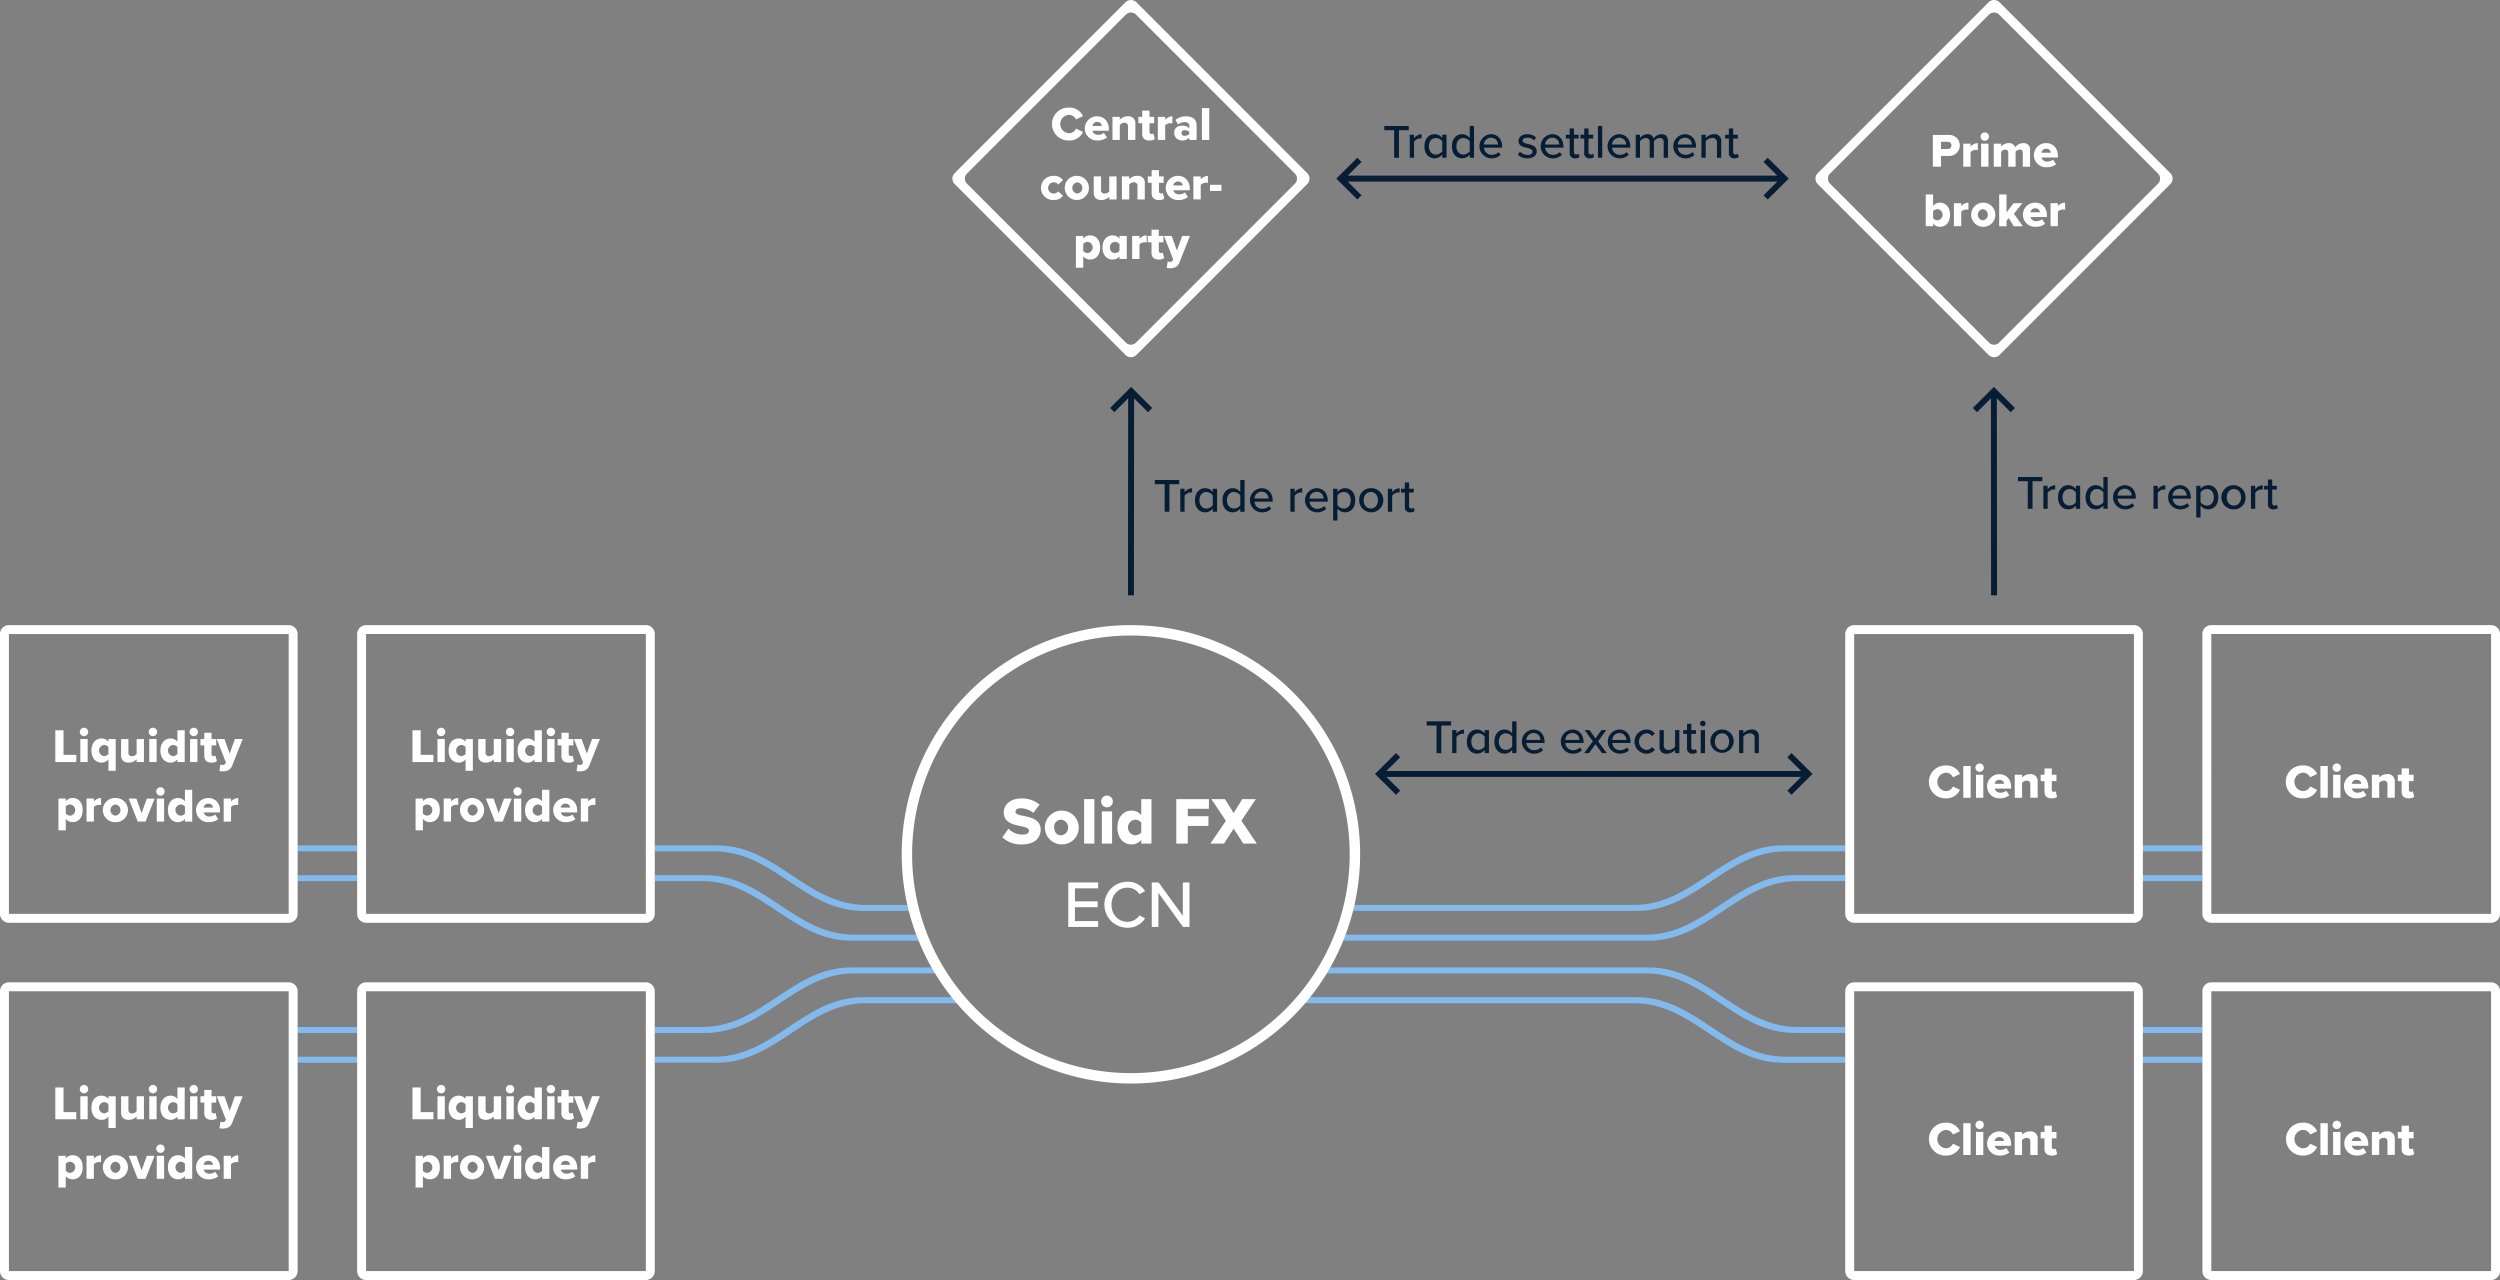 <svg id="on_blue" data-name="on blue" xmlns="http://www.w3.org/2000/svg" width="1000" height="512" viewBox="0 0 1000 512">
  <rect x="0" y="0" width="1000" height="512" fill="#808080" stroke="none"/>
<defs>
    <style>
      .cls-1 {
        fill: #83baee;
      }

      .cls-1, .cls-2, .cls-3 {
        fill-rule: evenodd;
      }

      .cls-2 {
        fill: #fff;
      }

      .cls-3 {
        fill: #071d33;
      }
    </style>
  </defs>
  <path id="line_copy_9" data-name="line copy 9" class="cls-1" d="M855.635,425.079V422.7h25.317v2.381H855.635Zm0-14.288h25.317v2.381H855.635v-2.381Zm0-60.726h25.317v2.381H855.635v-2.381Zm0-11.907h25.317v2.382H855.635v-2.382Zm-197.3,51.2H529.762v-2.381H659.524c23.809,0,35.714,23.814,59.524,23.814H738.1v2.381H717.857C694.048,413.172,682.143,389.358,658.333,389.358Zm1.191-13.1H535.714v-2.381H658.333c23.81,0,35.715-23.814,59.524-23.814H738.1v2.381H719.048C695.238,352.446,683.333,376.26,659.524,376.26Zm-4.762-11.907H539.286v-2.381H653.571c23.81,0,35.715-23.814,59.524-23.814h25v2.382H714.286C690.476,340.54,678.571,364.353,654.762,364.353ZM714.286,422.7H738.1v2.381h-25c-23.809,0-35.714-23.814-59.524-23.814H521.429v-2.381H654.762C678.571,398.884,690.476,422.7,714.286,422.7ZM286.9,425.079h-25V422.7h23.809c23.81,0,35.715-23.814,59.524-23.814h39.286v2.381h-38.1C322.619,401.265,310.714,425.079,286.9,425.079Zm-4.762-11.907H261.9v-2.381h19.047c23.81,0,35.715-23.814,59.524-23.814H376.19v2.381H341.667C317.857,389.358,305.952,413.172,282.143,413.172Zm-1.191-60.726H261.9v-2.381h20.238c23.809,0,35.714,23.814,59.524,23.814h27.381v2.381H340.476C316.667,376.26,304.762,352.446,280.952,352.446Zm4.762-11.906H261.9v-2.382h25c23.809,0,35.714,23.814,59.524,23.814h19.047v2.381H345.238C321.429,364.353,309.524,340.54,285.714,340.54ZM117.54,422.7h25.317v2.381H117.54V422.7Zm0-11.907h25.317v2.381H117.54v-2.381Zm0-60.726h25.317v2.381H117.54v-2.381Zm0-11.907h25.317v2.382H117.54v-2.382Z"/>
  <path id="Prime_broker" data-name="Prime broker" class="cls-2" d="M996.429,512h-111.9a3.572,3.572,0,0,1-3.572-3.572V396.5a3.572,3.572,0,0,1,3.572-3.572h111.9A3.572,3.572,0,0,1,1000,396.5V508.428A3.571,3.571,0,0,1,996.429,512Zm0-115.5h-111.9V508.428h111.9V396.5Zm-75.22,52.567a5.911,5.911,0,0,1,5.64,3.411l-2.82,1.334a3.085,3.085,0,0,0-2.82-1.848,3.686,3.686,0,0,0,0,7.356,3.085,3.085,0,0,0,2.82-1.848l2.82,1.334a5.947,5.947,0,0,1-5.64,3.411A6.578,6.578,0,1,1,921.209,449.069Zm9.9,12.922h-2.935V449.278h2.935v12.713Zm3.6-13.723a1.678,1.678,0,1,1-1.677,1.677A1.668,1.668,0,0,1,934.711,448.268Zm1.467,13.723h-2.934v-9.206h2.934v9.206Zm6.42-9.434c2.725,0,4.706,2,4.706,5.126v0.629h-6.555a2.2,2.2,0,0,0,2.344,1.639,3.648,3.648,0,0,0,2.249-.781L946.58,461a6,6,0,0,1-3.849,1.219A4.833,4.833,0,1,1,942.6,452.557Zm1.905,3.849a1.768,1.768,0,0,0-1.905-1.581,1.818,1.818,0,0,0-1.887,1.581H944.5Zm7.18-2.5a4.157,4.157,0,0,1,3.182-1.353,2.714,2.714,0,0,1,3.049,2.916v6.518h-2.935v-5.318a1.33,1.33,0,0,0-1.5-1.524,2.27,2.27,0,0,0-1.791.895v5.947h-2.935v-9.206h2.935v1.125Zm8.97-3.641h2.915v2.516h1.868v2.554h-1.868v3.355a0.834,0.834,0,0,0,.82.933,1.141,1.141,0,0,0,.743-0.228l0.571,2.211a3.2,3.2,0,0,1-2.172.609c-1.867,0-2.877-.933-2.877-2.706v-4.174h-1.525v-2.554h1.525v-2.516Zm35.776-81.153h-111.9a3.572,3.572,0,0,1-3.572-3.572V253.619a3.572,3.572,0,0,1,3.572-3.572h111.9a3.571,3.571,0,0,1,3.571,3.572V365.544A3.571,3.571,0,0,1,996.429,369.116Zm0-115.5h-111.9V365.544h111.9V253.619Zm-75.22,52.566a5.91,5.91,0,0,1,5.64,3.412l-2.82,1.334a3.085,3.085,0,0,0-2.82-1.849,3.686,3.686,0,0,0,0,7.357,3.085,3.085,0,0,0,2.82-1.849l2.82,1.334a5.948,5.948,0,0,1-5.64,3.412A6.579,6.579,0,1,1,921.209,306.185Zm9.9,12.922h-2.935V306.4h2.935v12.712Zm3.6-13.722a1.677,1.677,0,1,1-1.677,1.677A1.667,1.667,0,0,1,934.711,305.385Zm1.467,13.722h-2.934V309.9h2.934v9.205Zm6.42-9.434c2.725,0,4.706,2,4.706,5.127v0.629h-6.555a2.2,2.2,0,0,0,2.344,1.639,3.643,3.643,0,0,0,2.249-.782l1.238,1.83a6,6,0,0,1-3.849,1.22A4.834,4.834,0,1,1,942.6,309.673Zm1.905,3.85a1.768,1.768,0,0,0-1.905-1.582,1.819,1.819,0,0,0-1.887,1.582H944.5Zm7.18-2.5a4.157,4.157,0,0,1,3.182-1.353,2.715,2.715,0,0,1,3.049,2.916v6.518h-2.935V313.79a1.33,1.33,0,0,0-1.5-1.525,2.268,2.268,0,0,0-1.791.9v5.946h-2.935V309.9h2.935v1.124Zm8.97-3.64h2.915V309.9h1.868v2.553h-1.868v3.355a0.835,0.835,0,0,0,.82.934,1.141,1.141,0,0,0,.743-0.229l0.571,2.211a3.2,3.2,0,0,1-2.172.61c-1.867,0-2.877-.934-2.877-2.707v-4.174h-1.525V309.9h1.525v-2.516ZM799.8,141.978a3.087,3.087,0,0,1-4.363,0L727.1,73.626a3.086,3.086,0,0,1,0-4.363L795.44,0.911a3.085,3.085,0,0,1,4.363,0l68.339,68.352a3.086,3.086,0,0,1,0,4.363Zm63.4-72.563L799.65,5.848a2.868,2.868,0,0,0-4.057,0L732.038,69.416a2.868,2.868,0,0,0,0,4.057l63.555,63.567a2.867,2.867,0,0,0,4.057,0l63.555-63.567A2.87,2.87,0,0,0,863.205,69.416ZM823.161,84.661v5.832h-2.935V81.288h2.935V82.45a4.011,4.011,0,0,1,2.877-1.391V83.9a2.37,2.37,0,0,0-.724-0.1A2.925,2.925,0,0,0,823.161,84.661Zm-4.2-20.021a3.641,3.641,0,0,0,2.248-.781l1.239,1.83a6,6,0,0,1-3.849,1.22,4.834,4.834,0,1,1-.134-9.663c2.725,0,4.707,2,4.707,5.127V63h-6.555A2.2,2.2,0,0,0,818.962,64.64Zm1.41-3.545a1.769,1.769,0,0,0-1.906-1.582,1.818,1.818,0,0,0-1.886,1.582h3.792Zm-1.59,25.091v0.629h-6.555a2.2,2.2,0,0,0,2.344,1.639,3.644,3.644,0,0,0,2.249-.781l1.238,1.83a6,6,0,0,1-3.849,1.22,4.834,4.834,0,1,1-.133-9.663C816.8,81.059,818.782,83.06,818.782,86.186Zm-6.593-1.277h3.792a1.768,1.768,0,0,0-1.9-1.582A1.819,1.819,0,0,0,812.189,84.909Zm-3.072-23.833a1.109,1.109,0,0,0-1.22-1.239,2.129,2.129,0,0,0-1.658.9v5.946h-2.934v-5.6a1.1,1.1,0,0,0-1.22-1.239,2.153,2.153,0,0,0-1.638.9v5.946h-2.935V57.474h2.935V58.6a4.08,4.08,0,0,1,3.029-1.353,2.5,2.5,0,0,1,2.611,1.639,3.961,3.961,0,0,1,3.182-1.639,2.484,2.484,0,0,1,2.763,2.764v6.671h-2.915v-5.6ZM793.105,90.722a4.835,4.835,0,1,1,5.03-4.841A4.761,4.761,0,0,1,793.105,90.722Zm0-7.071a2.256,2.256,0,0,0,0,4.479A2.251,2.251,0,0,0,793.105,83.651Zm2.275-16.972h-2.934V57.474h2.934v9.206Zm-1.467-10.368a1.677,1.677,0,1,1,1.677-1.677A1.667,1.667,0,0,1,793.913,56.311Zm-5.676,4.536v5.832H785.3V57.474h2.934v1.163a4.011,4.011,0,0,1,2.878-1.391v2.84a2.38,2.38,0,0,0-.724-0.1A2.925,2.925,0,0,0,788.237,60.847Zm-0.865,20.212V83.9a2.37,2.37,0,0,0-.724-0.1,2.925,2.925,0,0,0-2.153.858v5.832H781.56V81.288H784.5V82.45A4.009,4.009,0,0,1,787.372,81.059ZM779.5,62.372h-3.087v4.307h-3.277V53.967H779.5A4.208,4.208,0,1,1,779.5,62.372Zm-0.438-5.642h-2.649v2.859h2.649a1.4,1.4,0,0,0,1.524-1.41A1.422,1.422,0,0,0,779.058,56.73Zm-5.82,25.644a3.393,3.393,0,0,1,2.725-1.315c2.286,0,4.058,1.811,4.058,4.822,0,3.126-1.791,4.841-4.058,4.841a3.515,3.515,0,0,1-2.725-1.3v1.067H770.3V77.781h2.935v4.593Zm0,4.936a2.326,2.326,0,0,0,1.753.82,2.249,2.249,0,0,0,0-4.479,2.344,2.344,0,0,0-1.753.839V87.31Zm29.371-2.344,2.8-3.678h3.544l-3.392,4.193,3.564,5.012h-3.621l-2.02-3.259-0.876,1.048v2.211h-2.935V77.781h2.935v7.185ZM452.381,433.414a91.684,91.684,0,1,1,91.667-91.684A91.675,91.675,0,0,1,452.381,433.414Zm0-179.2a87.517,87.517,0,1,0,87.5,87.516A87.508,87.508,0,0,0,452.381,254.214Zm37.208,83.23h-5.442l6.216-9.126-5.816-8.671h5.416l3.494,5.576,3.442-5.576h5.442l-5.789,8.645,6.189,9.152h-5.416l-3.868-5.977ZM475.11,326.477h8.27v3.9h-8.27v7.071h-4.589v-17.8h13.046v3.869H475.11v2.961Zm-1.983,26.509h2.667v17.8h-2.587l-9.844-13.661v13.661H460.7v-17.8h2.748l9.684,13.341V352.986ZM456.5,335.95a4.924,4.924,0,0,1-3.815,1.814c-3.175,0-5.709-2.4-5.709-6.777,0-4.216,2.481-6.751,5.709-6.751a4.786,4.786,0,0,1,3.815,1.841v-6.43h4.081v17.8H456.5V335.95Zm0-6.938a3.358,3.358,0,0,0-2.481-1.147,3.152,3.152,0,0,0,0,6.27,3.384,3.384,0,0,0,2.481-1.174v-3.949Zm1.536,27.443-2.268,1.2a5.637,5.637,0,0,0-4.8-2.589c-3.6,0-6.375,2.829-6.375,6.831,0,3.976,2.774,6.831,6.375,6.831a5.639,5.639,0,0,0,4.8-2.588l2.268,1.2a8.081,8.081,0,0,1-7.07,3.762,9.205,9.205,0,0,1,0-18.41A8.047,8.047,0,0,1,458.035,356.455Zm-15.246-33.527a2.348,2.348,0,1,1,2.348-2.348A2.334,2.334,0,0,1,442.789,322.928Zm-15.48,30.058H439.26v2.348h-9.283v5.2h9.1v2.348h-9.1v5.55h9.283v2.348H427.309v-17.8Zm6.333-33.339h4.108v17.8h-4.108v-17.8Zm-9.2,18.117a6.77,6.77,0,1,1,7.043-6.777A6.665,6.665,0,0,1,424.445,337.764Zm0-9.9a2.817,2.817,0,0,0-2.775,3.122c0,1.734.988,3.148,2.775,3.148A3.152,3.152,0,0,0,424.445,327.865Zm-15.173-1.548c2.935,0.614,6.99,1.468,6.99,5.5,0,3.575-2.641,5.95-7.417,5.95a10.884,10.884,0,0,1-7.9-2.828l2.428-3.442a8.04,8.04,0,0,0,5.682,2.348c1.574,0,2.534-.667,2.534-1.521,0-1.014-1.147-1.414-3.041-1.815-2.934-.587-7.043-1.334-7.043-5.55,0-2.988,2.535-5.576,7.1-5.576a10.856,10.856,0,0,1,7.23,2.481l-2.508,3.282a8.269,8.269,0,0,0-5.015-1.841c-1.521,0-2.108.614-2.108,1.388C406.2,325.623,407.3,325.944,409.272,326.317Zm35.572,11.127h-4.109V324.556h4.109v12.888Zm9.72-195.466a3.085,3.085,0,0,1-4.362,0L381.863,73.626a3.086,3.086,0,0,1,0-4.363L450.2,0.911a3.084,3.084,0,0,1,4.362,0L522.9,69.263a3.086,3.086,0,0,1,0,4.363Zm63.4-72.563L454.412,5.848a2.868,2.868,0,0,0-4.057,0L386.8,69.416a2.868,2.868,0,0,0,0,4.057l63.555,63.567a2.867,2.867,0,0,0,4.057,0l63.555-63.567A2.87,2.87,0,0,0,517.967,69.416ZM484,73.926h4.574v2.459H484V73.926Zm-3.228-30.675H483.7V55.963h-2.935V43.251Zm2.393,27.092v2.84a2.375,2.375,0,0,0-.724-0.1,2.927,2.927,0,0,0-2.154.858v5.832H477.35V70.571h2.934v1.163A4.013,4.013,0,0,1,483.162,70.343Zm-7.457-15.295a3.8,3.8,0,0,1-2.859,1.143,3.039,3.039,0,0,1-3.163-3.03c0-2.23,1.753-2.9,3.163-2.9a3.679,3.679,0,0,1,2.859,1.067V50.169c0-.8-0.686-1.334-1.868-1.334a4.1,4.1,0,0,0-2.61.972l-1.048-1.849a6.488,6.488,0,0,1,4.173-1.429c2.21,0,4.287.819,4.287,3.678v5.756h-2.934V55.048Zm0-2.268a2.094,2.094,0,0,0-1.639-.648,1.122,1.122,0,1,0,0,2.135,2.043,2.043,0,0,0,1.639-.667V52.78Zm0.2,22.689V76.1h-6.555a2.2,2.2,0,0,0,2.344,1.639,3.641,3.641,0,0,0,2.248-.781l1.239,1.83a6,6,0,0,1-3.849,1.22,4.834,4.834,0,1,1-.134-9.663C473.924,70.343,475.906,72.344,475.906,75.469Zm-6.593-1.277h3.792a1.769,1.769,0,0,0-1.906-1.582A1.818,1.818,0,0,0,469.313,74.193Zm-3.247-24.062v5.832h-2.935V46.757h2.935V47.92a4.01,4.01,0,0,1,2.877-1.391v2.84a2.375,2.375,0,0,0-.724-0.1A2.924,2.924,0,0,0,466.066,50.131ZM460.619,53.6a1.139,1.139,0,0,0,.743-0.229l0.572,2.211a3.2,3.2,0,0,1-2.173.61c-1.867,0-2.877-.934-2.877-2.706V49.311H455.36V46.757h1.524V44.242H459.8v2.516h1.868v2.554H459.8v3.354A0.835,0.835,0,0,0,460.619,53.6Zm-2.693,19.659v6.518h-2.935V74.459a1.33,1.33,0,0,0-1.5-1.525,2.269,2.269,0,0,0-1.791.9v5.946H448.76V70.571H451.7V71.7a4.157,4.157,0,0,1,3.182-1.353A2.715,2.715,0,0,1,457.926,73.259ZM451.21,50.645a1.33,1.33,0,0,0-1.5-1.525,2.269,2.269,0,0,0-1.791.9v5.946h-2.935V46.757h2.935v1.124a4.157,4.157,0,0,1,3.182-1.353,2.715,2.715,0,0,1,3.049,2.916v6.518H451.21V50.645Zm-4.579,19.926v9.205H443.7V78.671a4.188,4.188,0,0,1-3.182,1.334c-2.1,0-3.03-1.182-3.03-2.878V70.571h2.935v5.356a1.31,1.31,0,0,0,1.524,1.486,2.2,2.2,0,0,0,1.753-.9V70.571h2.935Zm-7.307-16.648a3.644,3.644,0,0,0,2.249-.781l1.238,1.83a6,6,0,0,1-3.849,1.22,4.834,4.834,0,1,1-.133-9.663c2.725,0,4.706,2,4.706,5.127v0.629H436.98A2.2,2.2,0,0,0,439.324,53.924Zm1.41-3.545a1.768,1.768,0,0,0-1.9-1.582,1.819,1.819,0,0,0-1.887,1.582h3.792Zm-13.161,2.916a3.084,3.084,0,0,0,2.82-1.849l2.82,1.334a5.947,5.947,0,0,1-5.64,3.411,6.579,6.579,0,1,1,0-13.151,5.909,5.909,0,0,1,5.64,3.411l-2.82,1.334a3.084,3.084,0,0,0-2.82-1.849A3.686,3.686,0,0,0,427.573,53.295Zm-2.39,18.744-1.906,1.773a2.011,2.011,0,0,0-1.734-.877,2.24,2.24,0,1,0,1.734,3.583l1.906,1.791a4.461,4.461,0,0,1-3.773,1.7,4.835,4.835,0,1,1,0-9.663A4.411,4.411,0,0,1,425.183,72.039Zm5.732-1.7a4.835,4.835,0,1,1-5.012,4.822A4.74,4.74,0,0,1,430.915,70.343Zm0,7.071a2.251,2.251,0,0,0,0-4.479A2.256,2.256,0,0,0,430.915,77.413Zm2.38,18.039a3.434,3.434,0,0,1,2.725-1.3c2.306,0,4.04,1.715,4.04,4.822,0,3.126-1.734,4.841-4.04,4.841A3.418,3.418,0,0,1,433.3,102.5V107.1H430.36V94.385H433.3v1.067Zm0,4.936a2.412,2.412,0,0,0,1.753.838,2.251,2.251,0,0,0,0-4.478,2.344,2.344,0,0,0-1.753.839v2.8Zm11.771-6.232a3.393,3.393,0,0,1,2.725,1.315V94.385h2.916v9.206h-2.916v-1.068a3.514,3.514,0,0,1-2.725,1.3c-2.267,0-4.077-1.715-4.077-4.841C440.989,95.967,442.761,94.157,445.066,94.157Zm0.953,7.07a2.418,2.418,0,0,0,1.772-.838v-2.8a2.4,2.4,0,0,0-1.772-.82A2.007,2.007,0,0,0,444,98.979,2.039,2.039,0,0,0,446.019,101.227Zm9.771-5.679a4.011,4.011,0,0,1,2.877-1.391V97a2.373,2.373,0,0,0-.724-0.1,2.924,2.924,0,0,0-2.153.858v5.832h-2.935V94.385h2.935v1.163Zm4.818-3.678h2.915v2.516h1.868v2.554h-1.868v3.355a0.834,0.834,0,0,0,.82.933,1.141,1.141,0,0,0,.743-0.228l0.572,2.211a3.206,3.206,0,0,1-2.173.609c-1.867,0-2.877-.933-2.877-2.706V96.939h-1.524V94.385h1.524V91.87ZM464.4,77.413a1.139,1.139,0,0,0,.743-0.229l0.572,2.211a3.205,3.205,0,0,1-2.173.61c-1.867,0-2.877-.934-2.877-2.706V73.125H459.14V70.571h1.525V68.056h2.915v2.516h1.868v2.554H463.58V76.48A0.834,0.834,0,0,0,464.4,77.413Zm3.408,27.321a1.163,1.163,0,0,0,1.238-.514l0.21-.5L465.6,94.385h3.087l2.077,5.832,2.1-5.832h3.106l-4.154,10.521c-0.743,1.944-2.134,2.382-3.887,2.42a5.975,5.975,0,0,1-1.258-.152l0.42-2.611A1.618,1.618,0,0,0,467.808,104.734ZM258.333,512h-111.9a3.572,3.572,0,0,1-3.572-3.572V396.5a3.572,3.572,0,0,1,3.572-3.572h111.9A3.572,3.572,0,0,1,261.9,396.5V508.428A3.572,3.572,0,0,1,258.333,512Zm0-115.5h-111.9V508.428h111.9V396.5Zm-90.069,48.341h5.107V447.7h-8.384V434.99h3.277v9.853Zm0.905,18.535a3.433,3.433,0,0,1,2.725-1.3c2.305,0,4.039,1.715,4.039,4.822,0,3.126-1.734,4.841-4.039,4.841a3.418,3.418,0,0,1-2.725-1.315v4.593h-2.935V462.311h2.935v1.067Zm0,4.936a2.41,2.41,0,0,0,1.753.839,2.251,2.251,0,0,0,0-4.479,2.343,2.343,0,0,0-1.753.839v2.8Zm11.238-4.841a4.012,4.012,0,0,1,2.877-1.391v2.84a2.378,2.378,0,0,0-.724-0.1,2.926,2.926,0,0,0-2.153.857v5.832h-2.935v-9.205h2.935v1.162Zm-0.963-20.383c0-3.107,1.734-4.822,4.058-4.822a3.433,3.433,0,0,1,2.725,1.3V438.5h2.916v12.712h-2.916v-4.593a3.418,3.418,0,0,1-2.725,1.315C181.178,447.931,179.444,446.216,179.444,443.09Zm5.03,2.249a2.444,2.444,0,0,0,1.753-.839v-2.8a2.375,2.375,0,0,0-1.753-.839A2.251,2.251,0,0,0,184.474,445.339Zm4.543,16.743a4.835,4.835,0,1,1-5.012,4.822A4.741,4.741,0,0,1,189.017,462.082Zm0,7.071a2.251,2.251,0,0,0,0-4.479A2.256,2.256,0,0,0,189.017,469.153Zm2.274-24.1V438.5h2.935v5.355a1.31,1.31,0,0,0,1.524,1.487,2.195,2.195,0,0,0,1.753-.9V438.5h2.935v9.2H197.5V446.6a4.184,4.184,0,0,1-3.182,1.334C192.225,447.931,191.291,446.749,191.291,445.053Zm8.2,23.09,2.1-5.832H204.7l-3.621,9.205h-3.125l-3.62-9.205h3.087Zm7.541-10.349a1.677,1.677,0,1,1-1.676,1.677A1.667,1.667,0,0,1,207.034,457.794Zm1.468,13.722h-2.935v-9.205H208.5v9.205Zm2.6-33.248a3.418,3.418,0,0,1,2.725,1.315V434.99h2.915V447.7h-2.915v-1.067a3.514,3.514,0,0,1-2.725,1.3c-2.268,0-4.078-1.715-4.078-4.841C207.024,440.079,208.8,438.268,211.1,438.268Zm0.953,7.071a2.415,2.415,0,0,0,1.772-.839v-2.82a2.4,2.4,0,0,0-1.772-.82A2.251,2.251,0,0,0,212.055,445.339Zm2.047,16.743a3.419,3.419,0,0,1,2.725,1.315V458.8h2.915v12.712h-2.915v-1.067a3.516,3.516,0,0,1-2.725,1.3c-2.268,0-4.078-1.715-4.078-4.841C210.024,463.893,211.8,462.082,214.1,462.082Zm0.952,7.071a2.417,2.417,0,0,0,1.773-.839v-2.82a2.4,2.4,0,0,0-1.773-.82A2.252,2.252,0,0,0,215.054,469.153Zm11.124-7.071c2.725,0,4.707,2,4.707,5.127v0.629H224.33a2.195,2.195,0,0,0,2.343,1.639,3.646,3.646,0,0,0,2.249-.781l1.239,1.829a6,6,0,0,1-3.85,1.22A4.834,4.834,0,1,1,226.178,462.082Zm1.906,3.85a1.77,1.77,0,0,0-1.906-1.582,1.817,1.817,0,0,0-1.886,1.582h3.792Zm2.959-17.258a1.606,1.606,0,0,0,.724.172,1.166,1.166,0,0,0,1.239-.515l0.209-.5-3.658-9.339h3.086l2.078,5.832,2.1-5.832h3.106l-4.154,10.52c-0.744,1.944-2.135,2.383-3.888,2.421a5.912,5.912,0,0,1-1.257-.153Zm4.22,14.8a4.012,4.012,0,0,1,2.877-1.391v2.84a2.378,2.378,0,0,0-.724-0.1,2.926,2.926,0,0,0-2.153.857v5.832h-2.935v-9.205h2.935v1.162Zm-7.78-19.068a0.834,0.834,0,0,0,.819.934,1.135,1.135,0,0,0,.743-0.229l0.572,2.211a3.2,3.2,0,0,1-2.173.61c-1.867,0-2.877-.934-2.877-2.706v-4.174h-1.524V438.5h1.524v-2.516h2.916V438.5h1.867v2.554h-1.867v3.354Zm-5.658,3.3h-2.934v-9.2h2.934v9.2Zm-1.467-10.368a1.677,1.677,0,1,1,1.677-1.677A1.667,1.667,0,0,1,220.358,437.334ZM205.5,447.7h-2.935v-9.2H205.5v9.2Zm-1.467-10.368a1.677,1.677,0,1,1,1.677-1.677A1.667,1.667,0,0,1,204.035,437.334ZM177.921,447.7h-2.934v-9.2h2.934v9.2Zm-1.467-10.368a1.677,1.677,0,1,1,1.677-1.677A1.667,1.667,0,0,1,176.454,437.334Zm81.879-68.218h-111.9a3.572,3.572,0,0,1-3.572-3.572V253.619a3.572,3.572,0,0,1,3.572-3.572h111.9a3.572,3.572,0,0,1,3.572,3.572V365.544A3.572,3.572,0,0,1,258.333,369.116Zm0-115.5h-111.9V365.544h111.9V253.619ZM168.264,301.96h5.107v2.859h-8.384V292.106h3.277v9.854Zm0.905,18.534a3.436,3.436,0,0,1,2.725-1.3c2.305,0,4.039,1.716,4.039,4.822,0,3.126-1.734,4.841-4.039,4.841a3.418,3.418,0,0,1-2.725-1.315v4.593h-2.935V319.427h2.935v1.067Zm0,4.937a2.412,2.412,0,0,0,1.753.838,2.251,2.251,0,0,0,0-4.479,2.343,2.343,0,0,0-1.753.839v2.8Zm11.238-4.841a4.009,4.009,0,0,1,2.877-1.392v2.84a2.378,2.378,0,0,0-.724-0.1,2.923,2.923,0,0,0-2.153.858v5.832h-2.935v-9.206h2.935v1.163Zm-0.963-20.384c0-3.106,1.734-4.822,4.058-4.822a3.436,3.436,0,0,1,2.725,1.3v-1.067h2.916v12.712h-2.916v-4.593a3.418,3.418,0,0,1-2.725,1.315C181.178,305.047,179.444,303.332,179.444,300.206Zm5.03,2.249a2.446,2.446,0,0,0,1.753-.838v-2.8a2.378,2.378,0,0,0-1.753-.839A2.251,2.251,0,0,0,184.474,302.455Zm4.543,16.743a4.835,4.835,0,1,1-5.012,4.822A4.741,4.741,0,0,1,189.017,319.2Zm0,7.071a2.251,2.251,0,0,0,0-4.479A2.256,2.256,0,0,0,189.017,326.269Zm2.274-24.1v-6.556h2.935v5.356a1.309,1.309,0,0,0,1.524,1.486,2.2,2.2,0,0,0,1.753-.895v-5.947h2.935v9.206H197.5v-1.106a4.184,4.184,0,0,1-3.182,1.334C192.225,305.047,191.291,303.866,191.291,302.169Zm8.2,23.09,2.1-5.832H204.7l-3.621,9.206h-3.125l-3.62-9.206h3.087Zm7.541-10.349a1.678,1.678,0,1,1-1.676,1.677A1.667,1.667,0,0,1,207.034,314.91Zm1.468,13.723h-2.935v-9.206H208.5v9.206Zm2.6-33.249a3.419,3.419,0,0,1,2.725,1.316v-4.594h2.915v12.713h-2.915v-1.068a3.514,3.514,0,0,1-2.725,1.3c-2.268,0-4.078-1.715-4.078-4.841C207.024,297.2,208.8,295.384,211.1,295.384Zm0.953,7.071a2.418,2.418,0,0,0,1.772-.838V298.8a2.4,2.4,0,0,0-1.772-.82A2.251,2.251,0,0,0,212.055,302.455ZM214.1,319.2a3.422,3.422,0,0,1,2.725,1.315V315.92h2.915v12.713h-2.915v-1.068a3.516,3.516,0,0,1-2.725,1.3c-2.268,0-4.078-1.715-4.078-4.841C210.024,321.009,211.8,319.2,214.1,319.2Zm0.952,7.071a2.42,2.42,0,0,0,1.773-.838V322.61a2.4,2.4,0,0,0-1.773-.82A2.252,2.252,0,0,0,215.054,326.269Zm11.124-7.071c2.725,0,4.707,2,4.707,5.127v0.629H224.33a2.195,2.195,0,0,0,2.343,1.639,3.646,3.646,0,0,0,2.249-.781l1.239,1.829a6,6,0,0,1-3.85,1.22A4.834,4.834,0,1,1,226.178,319.2Zm1.906,3.85a1.77,1.77,0,0,0-1.906-1.582,1.817,1.817,0,0,0-1.886,1.582h3.792Zm2.959-17.257a1.618,1.618,0,0,0,.724.171,1.165,1.165,0,0,0,1.239-.514l0.209-.5-3.658-9.339h3.086l2.078,5.832,2.1-5.832h3.106l-4.154,10.521c-0.744,1.944-2.135,2.382-3.888,2.42a5.974,5.974,0,0,1-1.257-.152Zm4.22,14.8a4.009,4.009,0,0,1,2.877-1.392v2.84a2.378,2.378,0,0,0-.724-0.1,2.923,2.923,0,0,0-2.153.858v5.832h-2.935v-9.206h2.935v1.163Zm-7.78-19.069a0.834,0.834,0,0,0,.819.934,1.141,1.141,0,0,0,.743-0.228l0.572,2.21a3.2,3.2,0,0,1-2.173.61c-1.867,0-2.877-.934-2.877-2.706v-4.174h-1.524v-2.554h1.524V293.1h2.916v2.516h1.867v2.554h-1.867v3.354Zm-5.658,3.3h-2.934v-9.206h2.934v9.206Zm-1.467-10.368a1.678,1.678,0,1,1,1.677-1.678A1.668,1.668,0,0,1,220.358,294.451ZM205.5,304.819h-2.935v-9.206H205.5v9.206Zm-1.467-10.368a1.678,1.678,0,1,1,1.677-1.678A1.668,1.668,0,0,1,204.035,294.451Zm-26.114,10.368h-2.934v-9.206h2.934v9.206Zm-1.467-10.368a1.678,1.678,0,1,1,1.677-1.678A1.668,1.668,0,0,1,176.454,294.451ZM115.476,512H3.571A3.572,3.572,0,0,1,0,508.428V396.5a3.572,3.572,0,0,1,3.571-3.572h111.9a3.572,3.572,0,0,1,3.572,3.572V508.428A3.572,3.572,0,0,1,115.476,512Zm0-115.5H3.571V508.428h111.9V396.5ZM25.407,444.843h5.107V447.7H22.13V434.99h3.278v9.853Zm0.9,18.535a3.433,3.433,0,0,1,2.725-1.3c2.306,0,4.04,1.715,4.04,4.822,0,3.126-1.734,4.841-4.04,4.841a3.418,3.418,0,0,1-2.725-1.315v4.593H23.377V462.311h2.935v1.067Zm0,4.936a2.41,2.41,0,0,0,1.753.839,2.251,2.251,0,0,0,0-4.479,2.344,2.344,0,0,0-1.753.839v2.8Zm11.238-4.841a4.012,4.012,0,0,1,2.877-1.391v2.84a2.381,2.381,0,0,0-.724-0.1,2.927,2.927,0,0,0-2.153.857v5.832H34.615v-9.205H37.55v1.162ZM36.586,443.09c0-3.107,1.734-4.822,4.059-4.822a3.433,3.433,0,0,1,2.725,1.3V438.5h2.915v12.712H43.37v-4.593a3.418,3.418,0,0,1-2.725,1.315C38.32,447.931,36.586,446.216,36.586,443.09Zm5.031,2.249a2.445,2.445,0,0,0,1.753-.839v-2.8a2.375,2.375,0,0,0-1.753-.839A2.251,2.251,0,0,0,41.617,445.339Zm4.543,16.743a4.835,4.835,0,1,1,0,9.663A4.835,4.835,0,1,1,46.16,462.082Zm0,7.071a2.251,2.251,0,0,0,0-4.479A2.256,2.256,0,0,0,46.16,469.153Zm2.274-24.1V438.5h2.935v5.355a1.31,1.31,0,0,0,1.524,1.487,2.2,2.2,0,0,0,1.753-.9V438.5h2.935v9.2H54.646V446.6a4.187,4.187,0,0,1-3.182,1.334C49.368,447.931,48.434,446.749,48.434,445.053Zm8.2,23.09,2.1-5.832h3.106l-3.62,9.205H55.092l-3.62-9.205h3.087Zm7.542-10.349a1.677,1.677,0,1,1-1.677,1.677A1.667,1.667,0,0,1,64.177,457.794Zm1.467,13.722H62.71v-9.205h2.934v9.205Zm2.6-33.248a3.418,3.418,0,0,1,2.725,1.315V434.99h2.915V447.7H70.97v-1.067a3.514,3.514,0,0,1-2.725,1.3c-2.268,0-4.078-1.715-4.078-4.841C64.167,440.079,65.939,438.268,68.245,438.268Zm0.953,7.071a2.416,2.416,0,0,0,1.772-.839v-2.82a2.4,2.4,0,0,0-1.772-.82A2.251,2.251,0,0,0,69.2,445.339Zm2.047,16.743A3.418,3.418,0,0,1,73.97,463.4V458.8h2.915v12.712H73.97v-1.067a3.514,3.514,0,0,1-2.725,1.3c-2.268,0-4.078-1.715-4.078-4.841C67.167,463.893,68.939,462.082,71.245,462.082Zm0.953,7.071a2.416,2.416,0,0,0,1.772-.839v-2.82a2.4,2.4,0,0,0-1.772-.82A2.251,2.251,0,0,0,72.2,469.153Zm11.124-7.071c2.725,0,4.707,2,4.707,5.127v0.629H81.473a2.2,2.2,0,0,0,2.344,1.639,3.645,3.645,0,0,0,2.249-.781l1.239,1.829a6,6,0,0,1-3.849,1.22A4.834,4.834,0,1,1,83.321,462.082Zm1.906,3.85a1.769,1.769,0,0,0-1.906-1.582,1.818,1.818,0,0,0-1.886,1.582h3.792Zm2.959-17.258a1.609,1.609,0,0,0,.724.172,1.164,1.164,0,0,0,1.239-.515l0.21-.5L86.7,438.5h3.087l2.077,5.832,2.1-5.832h3.106l-4.154,10.52c-0.743,1.944-2.134,2.383-3.887,2.421a5.911,5.911,0,0,1-1.258-.153Zm4.22,14.8a4.012,4.012,0,0,1,2.877-1.391v2.84a2.382,2.382,0,0,0-.724-0.1,2.927,2.927,0,0,0-2.153.857v5.832H89.471v-9.205h2.935v1.162Zm-7.78-19.068a0.834,0.834,0,0,0,.819.934,1.136,1.136,0,0,0,.743-0.229l0.572,2.211a3.2,3.2,0,0,1-2.172.61c-1.867,0-2.877-.934-2.877-2.706v-4.174H80.186V438.5H81.71v-2.516h2.915V438.5h1.867v2.554H84.625v3.354Zm-5.657,3.3H76.034v-9.2h2.935v9.2ZM77.5,437.334a1.677,1.677,0,1,1,1.677-1.677A1.667,1.667,0,0,1,77.5,437.334ZM62.645,447.7H59.71v-9.2h2.935v9.2Zm-1.467-10.368a1.677,1.677,0,1,1,1.677-1.677A1.667,1.667,0,0,1,61.178,437.334ZM35.064,447.7H32.13v-9.2h2.935v9.2ZM33.6,437.334a1.677,1.677,0,1,1,1.677-1.677A1.667,1.667,0,0,1,33.6,437.334Zm81.879-68.218H3.571A3.572,3.572,0,0,1,0,365.544V253.619a3.572,3.572,0,0,1,3.571-3.572h111.9a3.572,3.572,0,0,1,3.572,3.572V365.544A3.572,3.572,0,0,1,115.476,369.116Zm0-115.5H3.571V365.544h111.9V253.619ZM25.407,301.96h5.107v2.859H22.13V292.106h3.278v9.854Zm0.9,18.534a3.436,3.436,0,0,1,2.725-1.3c2.306,0,4.04,1.716,4.04,4.822,0,3.126-1.734,4.841-4.04,4.841a3.418,3.418,0,0,1-2.725-1.315v4.593H23.377V319.427h2.935v1.067Zm0,4.937a2.413,2.413,0,0,0,1.753.838,2.251,2.251,0,0,0,0-4.479,2.344,2.344,0,0,0-1.753.839v2.8ZM37.55,320.59a4.009,4.009,0,0,1,2.877-1.392v2.84a2.381,2.381,0,0,0-.724-0.1,2.924,2.924,0,0,0-2.153.858v5.832H34.615v-9.206H37.55v1.163Zm-0.963-20.384c0-3.106,1.734-4.822,4.059-4.822a3.436,3.436,0,0,1,2.725,1.3v-1.067h2.915v12.712H43.37v-4.593a3.418,3.418,0,0,1-2.725,1.315C38.32,305.047,36.586,303.332,36.586,300.206Zm5.031,2.249a2.447,2.447,0,0,0,1.753-.838v-2.8a2.379,2.379,0,0,0-1.753-.839A2.251,2.251,0,0,0,41.617,302.455ZM46.16,319.2a4.835,4.835,0,1,1,0,9.663A4.835,4.835,0,1,1,46.16,319.2Zm0,7.071a2.251,2.251,0,0,0,0-4.479A2.256,2.256,0,0,0,46.16,326.269Zm2.274-24.1v-6.556h2.935v5.356a1.31,1.31,0,0,0,1.524,1.486,2.2,2.2,0,0,0,1.753-.895v-5.947h2.935v9.206H54.646v-1.106a4.187,4.187,0,0,1-3.182,1.334C49.368,305.047,48.434,303.866,48.434,302.169Zm8.2,23.09,2.1-5.832h3.106l-3.62,9.206H55.092l-3.62-9.206h3.087Zm7.542-10.349a1.678,1.678,0,1,1-1.677,1.677A1.667,1.667,0,0,1,64.177,314.91Zm1.467,13.723H62.71v-9.206h2.934v9.206Zm2.6-33.249A3.419,3.419,0,0,1,70.97,296.7v-4.594h2.915v12.713H70.97v-1.068a3.514,3.514,0,0,1-2.725,1.3c-2.268,0-4.078-1.715-4.078-4.841C64.167,297.2,65.939,295.384,68.245,295.384Zm0.953,7.071a2.418,2.418,0,0,0,1.772-.838V298.8a2.4,2.4,0,0,0-1.772-.82A2.251,2.251,0,0,0,69.2,302.455ZM71.245,319.2a3.421,3.421,0,0,1,2.725,1.315V315.92h2.915v12.713H73.97v-1.068a3.514,3.514,0,0,1-2.725,1.3c-2.268,0-4.078-1.715-4.078-4.841C67.167,321.009,68.939,319.2,71.245,319.2Zm0.953,7.071a2.419,2.419,0,0,0,1.772-.838V322.61a2.4,2.4,0,0,0-1.772-.82A2.251,2.251,0,0,0,72.2,326.269ZM83.321,319.2c2.725,0,4.707,2,4.707,5.127v0.629H81.473a2.2,2.2,0,0,0,2.344,1.639,3.645,3.645,0,0,0,2.249-.781l1.239,1.829a6,6,0,0,1-3.849,1.22A4.834,4.834,0,1,1,83.321,319.2Zm1.906,3.85a1.769,1.769,0,0,0-1.906-1.582,1.818,1.818,0,0,0-1.886,1.582h3.792Zm2.959-17.257a1.621,1.621,0,0,0,.724.171,1.164,1.164,0,0,0,1.239-.514l0.21-.5L86.7,295.613h3.087l2.077,5.832,2.1-5.832h3.106l-4.154,10.521c-0.743,1.944-2.134,2.382-3.887,2.42a5.973,5.973,0,0,1-1.258-.152Zm4.22,14.8a4.009,4.009,0,0,1,2.877-1.392v2.84a2.382,2.382,0,0,0-.724-0.1,2.924,2.924,0,0,0-2.153.858v5.832H89.471v-9.206h2.935v1.163Zm-7.78-19.069a0.834,0.834,0,0,0,.819.934,1.142,1.142,0,0,0,.743-0.228l0.572,2.21a3.2,3.2,0,0,1-2.172.61c-1.867,0-2.877-.934-2.877-2.706v-4.174H80.186v-2.554H81.71V293.1h2.915v2.516h1.867v2.554H84.625v3.354Zm-5.657,3.3H76.034v-9.206h2.935v9.206ZM77.5,294.451a1.678,1.678,0,1,1,1.677-1.678A1.668,1.668,0,0,1,77.5,294.451ZM62.645,304.819H59.71v-9.206h2.935v9.206Zm-1.467-10.368a1.678,1.678,0,1,1,1.677-1.678A1.668,1.668,0,0,1,61.178,294.451ZM35.064,304.819H32.13v-9.206h2.935v9.206ZM33.6,294.451a1.678,1.678,0,1,1,1.677-1.678A1.668,1.668,0,0,1,33.6,294.451Zm708.07-44.4h111.9a3.572,3.572,0,0,1,3.572,3.572V365.544a3.572,3.572,0,0,1-3.572,3.572h-111.9a3.572,3.572,0,0,1-3.572-3.572V253.619A3.572,3.572,0,0,1,741.667,250.047Zm0,115.5h111.9V253.619h-111.9V365.544Zm79.864-48.8a1.145,1.145,0,0,0,.743-0.229l0.571,2.211a3.2,3.2,0,0,1-2.172.61c-1.867,0-2.877-.934-2.877-2.707v-4.174h-1.525V309.9H817.8v-2.516h2.915V309.9h1.868v2.553h-1.868v3.355A0.835,0.835,0,0,0,821.531,316.744Zm-9.409-2.954a1.33,1.33,0,0,0-1.5-1.525,2.27,2.27,0,0,0-1.792.9v5.946h-2.934V309.9h2.934v1.124a4.161,4.161,0,0,1,3.183-1.353,2.715,2.715,0,0,1,3.049,2.916v6.518h-2.935V313.79Zm-11.886,3.278a3.638,3.638,0,0,0,2.248-.782l1.239,1.83a6.007,6.007,0,0,1-3.849,1.22,4.834,4.834,0,1,1-.134-9.663c2.725,0,4.707,2,4.707,5.127v0.629h-6.555A2.2,2.2,0,0,0,800.236,317.068Zm1.41-3.545a1.769,1.769,0,0,0-1.906-1.582,1.818,1.818,0,0,0-1.886,1.582h3.792Zm-9.792-4.784a1.677,1.677,0,1,1,1.677-1.677A1.667,1.667,0,0,1,791.854,308.739ZM785.32,306.4h2.935v12.712H785.32V306.4Zm-6.969,10.044a3.086,3.086,0,0,0,2.821-1.849l2.82,1.334a5.949,5.949,0,0,1-5.641,3.412,6.579,6.579,0,1,1,0-13.151,5.91,5.91,0,0,1,5.641,3.412l-2.82,1.334a3.086,3.086,0,0,0-2.821-1.849A3.686,3.686,0,0,0,778.351,316.439Zm14.97,2.668h-2.934V309.9h2.934v9.205ZM741.667,392.93h111.9a3.572,3.572,0,0,1,3.572,3.572V508.428A3.572,3.572,0,0,1,853.571,512h-111.9a3.572,3.572,0,0,1-3.572-3.572V396.5A3.572,3.572,0,0,1,741.667,392.93Zm0,115.5h111.9V396.5h-111.9V508.428Zm79.864-48.8a1.146,1.146,0,0,0,.743-0.228l0.571,2.211a3.2,3.2,0,0,1-2.172.609c-1.867,0-2.877-.933-2.877-2.706v-4.174h-1.525v-2.554H817.8v-2.516h2.915v2.516h1.868v2.554h-1.868v3.355A0.834,0.834,0,0,0,821.531,459.627Zm-9.409-2.954a1.33,1.33,0,0,0-1.5-1.524,2.272,2.272,0,0,0-1.792.895v5.947h-2.934v-9.206h2.934v1.125a4.161,4.161,0,0,1,3.183-1.353,2.714,2.714,0,0,1,3.049,2.916v6.518h-2.935v-5.318Zm-11.886,3.278a3.643,3.643,0,0,0,2.248-.781l1.239,1.83a6.006,6.006,0,0,1-3.849,1.219,4.833,4.833,0,1,1-.134-9.662c2.725,0,4.707,2,4.707,5.126v0.629h-6.555A2.2,2.2,0,0,0,800.236,459.951Zm1.41-3.545a1.769,1.769,0,0,0-1.906-1.581,1.818,1.818,0,0,0-1.886,1.581h3.792Zm-9.792-4.783a1.678,1.678,0,1,1,1.677-1.678A1.668,1.668,0,0,1,791.854,451.623Zm-6.534-2.345h2.935v12.713H785.32V449.278Zm-6.969,10.044a3.085,3.085,0,0,0,2.821-1.848l2.82,1.334a5.949,5.949,0,0,1-5.641,3.411,6.578,6.578,0,1,1,0-13.15,5.911,5.911,0,0,1,5.641,3.411l-2.82,1.334a3.085,3.085,0,0,0-2.821-1.848A3.686,3.686,0,0,0,778.351,459.322Zm14.97,2.669h-2.934v-9.206h2.934v9.206Z"/>
  <g id="arrows">
    <path id="Trade_settlement" data-name="Trade settlement" class="cls-3" d="M908.877,201.1a0.955,0.955,0,0,0,.9,1.125,1.319,1.319,0,0,0,.934-0.363l0.438,1.3a2.441,2.441,0,0,1-1.791.591,2,2,0,0,1-2.191-2.268v-5.66h-1.525v-1.506h1.525V191.8h1.715v2.516h1.867v1.506h-1.867V201.1Zm-6.782-3.983v6.4h-1.714v-9.206H902.1v1.41a3.915,3.915,0,0,1,3.011-1.62v1.735a2.7,2.7,0,0,0-.59-0.057A3.254,3.254,0,0,0,902.1,197.115Zm-8.532,6.632a4.835,4.835,0,1,1,4.65-4.841A4.573,4.573,0,0,1,893.563,203.747Zm0-8.138c-1.829,0-2.858,1.563-2.858,3.3,0,1.754,1.029,3.317,2.858,3.317,1.849,0,2.859-1.563,2.859-3.317C896.422,197.172,895.412,195.609,893.563,195.609Zm-10.342,8.138a3.669,3.669,0,0,1-3.011-1.563v4.841H878.5V194.313h1.715v1.315a3.75,3.75,0,0,1,3.011-1.544c2.4,0,4.1,1.811,4.1,4.822S885.622,203.747,883.221,203.747Zm-0.458-8.138a3.151,3.151,0,0,0-2.553,1.353v3.907a3.2,3.2,0,0,0,2.553,1.354c1.715,0,2.763-1.392,2.763-3.317C885.526,197,884.478,195.609,882.763,195.609Zm-10.571,6.728a3.913,3.913,0,0,0,2.725-1.086l0.8,1.124a5.173,5.173,0,0,1-3.7,1.372,4.834,4.834,0,0,1-.153-9.663c2.763,0,4.478,2.154,4.478,4.975v0.419h-7.279A3.018,3.018,0,0,0,872.192,202.337Zm2.477-4.1a2.722,2.722,0,0,0-2.8-2.744,2.819,2.819,0,0,0-2.82,2.744h5.621Zm-11.564-1.124v6.4H861.39v-9.206h1.715v1.41a3.913,3.913,0,0,1,3.011-1.62v1.735a2.7,2.7,0,0,0-.591-0.057A3.254,3.254,0,0,0,863.105,197.115Zm-12.932,5.222a3.913,3.913,0,0,0,2.725-1.086l0.8,1.124a5.173,5.173,0,0,1-3.7,1.372,4.834,4.834,0,0,1-.153-9.663c2.763,0,4.478,2.154,4.478,4.975v0.419h-7.279A3.019,3.019,0,0,0,850.173,202.337Zm2.477-4.1a2.722,2.722,0,0,0-2.8-2.744,2.819,2.819,0,0,0-2.82,2.744h5.621ZM841.355,202.2a3.805,3.805,0,0,1-3.01,1.544c-2.4,0-4.116-1.81-4.116-4.822,0-2.954,1.715-4.841,4.116-4.841a3.748,3.748,0,0,1,3.01,1.563v-4.841h1.715v12.713h-1.715V202.2Zm0-5.241a3.179,3.179,0,0,0-2.553-1.353c-1.715,0-2.782,1.391-2.782,3.316,0,1.906,1.067,3.3,2.782,3.3a3.162,3.162,0,0,0,2.553-1.335v-3.926ZM830.346,202.2a3.806,3.806,0,0,1-3.011,1.544c-2.4,0-4.116-1.81-4.116-4.822,0-2.954,1.715-4.841,4.116-4.841a3.722,3.722,0,0,1,3.011,1.563v-1.334h1.715v9.206h-1.715V202.2Zm0-5.222a3.179,3.179,0,0,0-2.553-1.353c-1.715,0-2.782,1.372-2.782,3.3,0,1.906,1.067,3.3,2.782,3.3a3.162,3.162,0,0,0,2.553-1.335v-3.907Zm-11.278.134v6.4h-1.715v-9.206h1.715v1.41a3.912,3.912,0,0,1,3.011-1.62v1.735a2.71,2.71,0,0,0-.591-0.057A3.25,3.25,0,0,0,819.068,197.115Zm-6.056,6.4h-1.906V192.483h-3.944v-1.677h9.775v1.677h-3.925v11.036Zm-14.271-44.18,0.068,78.8h-2.38l-0.068-78.805-5.545,5.545-1.682-1.683,8.414-8.416,8.415,8.416-1.683,1.683ZM714.916,316.257l5.529-5.485H554.555l5.529,5.485-1.682,1.669-6.73-6.676h0l-1.682-1.669,8.412-8.345,1.682,1.669-5.529,5.486h165.89l-5.529-5.486,1.682-1.669,8.412,8.345-8.412,8.345Zm-19.292-15.01v-9.206h1.715v1.3a4.389,4.389,0,0,1,3.258-1.525,2.646,2.646,0,0,1,2.954,2.974v6.461h-1.715v-5.89a1.739,1.739,0,0,0-1.963-2.02,3.287,3.287,0,0,0-2.534,1.334v6.576h-1.715Zm-2.168-4.613a4.653,4.653,0,1,1-4.649-4.822A4.563,4.563,0,0,1,693.456,296.634Zm-7.508,0c0,1.754,1.029,3.317,2.859,3.317,1.848,0,2.858-1.563,2.858-3.317,0-1.734-1.01-3.3-2.858-3.3C686.977,293.337,685.948,294.9,685.948,296.634Zm-3.942,4.613h-1.715v-9.206h1.715v9.206Zm-0.877-12.941a1.106,1.106,0,0,1,1.106,1.105,1.09,1.09,0,0,1-1.106,1.086,1.1,1.1,0,0,1-1.105-1.086A1.118,1.118,0,0,1,681.129,288.306Zm-3.713,11.645a1.319,1.319,0,0,0,.934-0.363l0.438,1.3a2.443,2.443,0,0,1-1.791.591,2,2,0,0,1-2.192-2.268v-5.66h-1.524v-1.506h1.524v-2.516h1.715v2.516h1.868v1.506H676.52v5.279A0.956,0.956,0,0,0,677.416,299.951Zm-5.674-7.91v9.206h-1.715v-1.258a4.547,4.547,0,0,1-3.277,1.486,2.6,2.6,0,0,1-2.935-2.935v-6.5h1.715v5.927a1.7,1.7,0,0,0,1.944,1.983,3.325,3.325,0,0,0,2.553-1.3v-6.614h1.715Zm-13.182,7.91a2.615,2.615,0,0,0,2.229-1.144l1.144,1.048a4.02,4.02,0,0,1-3.449,1.62,4.834,4.834,0,0,1,0-9.663,4.022,4.022,0,0,1,3.449,1.62l-1.144,1.049a2.568,2.568,0,0,0-2.229-1.144A3.326,3.326,0,0,0,658.56,299.951Zm-10.495.114a3.913,3.913,0,0,0,2.725-1.086l0.8,1.124a5.175,5.175,0,0,1-3.7,1.372,4.834,4.834,0,0,1-.152-9.663c2.763,0,4.478,2.154,4.478,4.975v0.419H644.94A3.018,3.018,0,0,0,648.065,300.065Zm2.477-4.1a2.723,2.723,0,0,0-2.8-2.744,2.818,2.818,0,0,0-2.82,2.744h5.621Zm-9.772,5.28-2.572-3.584-2.592,3.584h-1.944l3.45-4.727-3.24-4.479h1.944l2.382,3.316,2.363-3.316H642.5l-3.258,4.479,3.468,4.727H640.77Zm-11.5-1.182a3.913,3.913,0,0,0,2.725-1.086l0.8,1.124a5.175,5.175,0,0,1-3.7,1.372,4.834,4.834,0,0,1-.152-9.663c2.763,0,4.478,2.154,4.478,4.975v0.419H626.14A3.018,3.018,0,0,0,629.265,300.065Zm2.477-4.1a2.723,2.723,0,0,0-2.8-2.744,2.818,2.818,0,0,0-2.82,2.744h5.621Zm-18.058,4.1a3.913,3.913,0,0,0,2.725-1.086l0.8,1.124a5.175,5.175,0,0,1-3.7,1.372,4.834,4.834,0,0,1-.152-9.663c2.763,0,4.478,2.154,4.478,4.975v0.419h-7.279A3.018,3.018,0,0,0,613.684,300.065Zm2.477-4.1a2.722,2.722,0,0,0-2.8-2.744,2.819,2.819,0,0,0-2.82,2.744h5.621Zm-9.58-7.433v12.713h-1.715v-1.316a3.806,3.806,0,0,1-3.011,1.544c-2.4,0-4.116-1.81-4.116-4.822,0-2.954,1.715-4.841,4.116-4.841a3.748,3.748,0,0,1,3.011,1.563v-4.841h1.715Zm-4.268,4.8c-1.715,0-2.783,1.391-2.783,3.316,0,1.906,1.068,3.3,2.783,3.3a3.162,3.162,0,0,0,2.553-1.335V294.69A3.179,3.179,0,0,0,602.313,293.337Zm-6.741-1.3v9.206h-1.715v-1.316a3.807,3.807,0,0,1-3.011,1.544c-2.4,0-4.116-1.81-4.116-4.822,0-2.954,1.715-4.841,4.116-4.841a3.723,3.723,0,0,1,3.011,1.563v-1.334h1.715Zm-4.269,1.315c-1.715,0-2.782,1.372-2.782,3.3,0,1.906,1.067,3.3,2.782,3.3a3.165,3.165,0,0,0,2.554-1.335v-3.907A3.183,3.183,0,0,0,591.3,293.356Zm-10.439,7.891v-9.206h1.715v1.41a3.911,3.911,0,0,1,3.01-1.62v1.735a2.7,2.7,0,0,0-.59-0.057,3.25,3.25,0,0,0-2.42,1.334v6.4h-1.715Zm-6.247,0V290.211h-3.944v-1.677h9.775v1.677h-3.925v11.036h-1.906Zm-10.083-97.834a1.319,1.319,0,0,0,.934-0.362l0.438,1.3a2.443,2.443,0,0,1-1.791.591,2,2,0,0,1-2.192-2.268v-5.661H560.4v-1.5h1.524v-2.516h1.715V195.5h1.868v1.5h-1.868v5.28A0.955,0.955,0,0,0,564.534,203.413Zm-9.392,1.3V195.5h1.715v1.41a3.91,3.91,0,0,1,3.011-1.62v1.734a2.7,2.7,0,0,0-.591-0.057,3.254,3.254,0,0,0-2.42,1.334v6.4h-1.715ZM705.392,78.118l5.529-5.485H539.079l5.529,5.485-1.682,1.669-6.73-6.676h0l-1.682-1.669,8.412-8.345,1.682,1.669-5.529,5.485H710.921l-5.529-5.485,1.682-1.669,6.73,6.676h0l1.682,1.669-8.412,8.345ZM694.168,61.811a1.321,1.321,0,0,0,.934-0.362l0.438,1.3a2.443,2.443,0,0,1-1.791.591,2,2,0,0,1-2.192-2.268v-5.66h-1.524V53.9h1.524V51.386h1.715V53.9h1.868v1.506h-1.868v5.279A0.955,0.955,0,0,0,694.168,61.811Zm-7.389-4.593a1.739,1.739,0,0,0-1.963-2.02,3.286,3.286,0,0,0-2.534,1.334v6.575h-1.715V53.9h1.715v1.3a4.388,4.388,0,0,1,3.258-1.525,2.645,2.645,0,0,1,2.954,2.973v6.461h-1.715V57.218Zm-12.515,4.708a3.913,3.913,0,0,0,2.725-1.086l0.8,1.124a5.176,5.176,0,0,1-3.7,1.372,4.834,4.834,0,0,1-.152-9.663c2.763,0,4.478,2.154,4.478,4.974v0.419h-7.279A3.018,3.018,0,0,0,674.264,61.925Zm2.477-4.1a2.723,2.723,0,0,0-2.8-2.745,2.819,2.819,0,0,0-2.82,2.745h5.621Zm-11.274-.858a1.518,1.518,0,0,0-1.6-1.773,2.961,2.961,0,0,0-2.286,1.315v6.594h-1.715V56.97a1.514,1.514,0,0,0-1.62-1.773A3.008,3.008,0,0,0,656,56.532v6.575h-1.715V53.9H656v1.3a3.984,3.984,0,0,1,2.973-1.525,2.378,2.378,0,0,1,2.5,1.715,3.861,3.861,0,0,1,3.106-1.715c1.7,0,2.611.934,2.611,2.783v6.652h-1.715V56.97Zm-17.489,4.955a3.913,3.913,0,0,0,2.725-1.086l0.8,1.124a5.178,5.178,0,0,1-3.7,1.372,4.834,4.834,0,0,1-.153-9.663c2.763,0,4.478,2.154,4.478,4.974v0.419h-7.279A3.019,3.019,0,0,0,647.978,61.925Zm2.478-4.1a2.724,2.724,0,0,0-2.8-2.745,2.82,2.82,0,0,0-2.82,2.745h5.622Zm-11.279-7.433h1.715V63.107h-1.715V50.395ZM636.3,61.811a1.321,1.321,0,0,0,.934-0.362l0.438,1.3a2.443,2.443,0,0,1-1.791.591,2,2,0,0,1-2.192-2.268v-5.66h-1.524V53.9h1.524V51.386h1.715V53.9h1.868v1.506h-1.868v5.279A0.955,0.955,0,0,0,636.3,61.811Zm-5.829,0a1.319,1.319,0,0,0,.934-0.362l0.438,1.3a2.441,2.441,0,0,1-1.791.591,2,2,0,0,1-2.191-2.268v-5.66h-1.525V53.9h1.525V51.386h1.715V53.9h1.867v1.506h-1.867v5.279A0.955,0.955,0,0,0,630.473,61.811Zm-9.256.114a3.913,3.913,0,0,0,2.725-1.086l0.8,1.124a5.176,5.176,0,0,1-3.7,1.372,4.834,4.834,0,0,1-.152-9.663c2.763,0,4.478,2.154,4.478,4.974v0.419h-7.279A3.018,3.018,0,0,0,621.217,61.925Zm2.477-4.1a2.723,2.723,0,0,0-2.8-2.745,2.818,2.818,0,0,0-2.82,2.745h5.621ZM611.178,57.6c1.6,0.362,3.507.8,3.507,2.916,0,1.582-1.3,2.821-3.716,2.821a5.234,5.234,0,0,1-3.83-1.429l0.819-1.258a4.458,4.458,0,0,0,3.087,1.315c1.3,0,1.982-.534,1.982-1.315,0-.915-1.048-1.22-2.23-1.487-1.562-.362-3.391-0.781-3.391-2.764,0-1.468,1.257-2.725,3.506-2.725a4.925,4.925,0,0,1,3.506,1.315l-0.762,1.2a3.589,3.589,0,0,0-2.725-1.124c-1.163,0-1.887.457-1.887,1.2C609.044,57.065,610.035,57.332,611.178,57.6Zm-14.456,4.326a3.913,3.913,0,0,0,2.725-1.086l0.8,1.124a5.174,5.174,0,0,1-3.7,1.372,4.834,4.834,0,0,1-.152-9.663c2.763,0,4.478,2.154,4.478,4.974v0.419H593.6A3.018,3.018,0,0,0,596.722,61.925Zm2.477-4.1a2.723,2.723,0,0,0-2.8-2.745,2.819,2.819,0,0,0-2.82,2.745H599.2ZM587.9,61.792a3.806,3.806,0,0,1-3.011,1.544c-2.4,0-4.116-1.811-4.116-4.822,0-2.954,1.715-4.841,4.116-4.841a3.748,3.748,0,0,1,3.011,1.563V50.395h1.715V63.107H587.9V61.792Zm0-5.241a3.179,3.179,0,0,0-2.553-1.353c-1.715,0-2.782,1.391-2.782,3.316,0,1.906,1.067,3.3,2.782,3.3a3.163,3.163,0,0,0,2.553-1.334V56.551ZM576.9,61.792a3.806,3.806,0,0,1-3.011,1.544c-2.4,0-4.116-1.811-4.116-4.822,0-2.954,1.715-4.841,4.116-4.841a3.723,3.723,0,0,1,3.011,1.563V53.9h1.715v9.206H576.9V61.792Zm0-5.222a3.182,3.182,0,0,0-2.554-1.353c-1.715,0-2.782,1.372-2.782,3.3,0,1.906,1.067,3.3,2.782,3.3a3.166,3.166,0,0,0,2.554-1.334V56.57Zm-11.278.133v6.4H563.9V53.9h1.715v1.41a3.909,3.909,0,0,1,3.01-1.62v1.734a2.687,2.687,0,0,0-.59-0.057A3.25,3.25,0,0,0,565.617,56.7Zm-6.056,6.4h-1.906V52.072h-3.944V50.395h9.775v1.677h-3.925V63.107ZM534.972,196.819a3.75,3.75,0,0,1,3.011-1.544c2.4,0,4.1,1.811,4.1,4.822s-1.7,4.841-4.1,4.841a3.671,3.671,0,0,1-3.011-1.563v4.841h-1.715V195.5h1.715v1.315Zm0,5.241a3.2,3.2,0,0,0,2.553,1.353c1.715,0,2.763-1.391,2.763-3.316,0-1.906-1.048-3.3-2.763-3.3a3.151,3.151,0,0,0-2.553,1.353v3.907Zm-8.018,1.468a3.914,3.914,0,0,0,2.725-1.087l0.8,1.125a5.177,5.177,0,0,1-3.7,1.372,4.834,4.834,0,0,1-.153-9.663c2.763,0,4.478,2.154,4.478,4.974v0.42h-7.279A3.018,3.018,0,0,0,526.954,203.528Zm2.477-4.1a2.723,2.723,0,0,0-2.8-2.745,2.82,2.82,0,0,0-2.82,2.745h5.621Zm-11.564-1.125v6.4h-1.715V195.5h1.715v1.41a3.909,3.909,0,0,1,3.011-1.62v1.734a2.7,2.7,0,0,0-.591-0.057A3.252,3.252,0,0,0,517.867,198.305Zm-12.932,5.223a3.914,3.914,0,0,0,2.725-1.087l0.8,1.125a5.177,5.177,0,0,1-3.7,1.372,4.834,4.834,0,0,1-.153-9.663c2.763,0,4.478,2.154,4.478,4.974v0.42H501.81A3.018,3.018,0,0,0,504.935,203.528Zm2.477-4.1a2.723,2.723,0,0,0-2.8-2.745,2.82,2.82,0,0,0-2.82,2.745h5.621Zm-11.295,3.964a3.806,3.806,0,0,1-3.011,1.544c-2.4,0-4.115-1.811-4.115-4.822,0-2.954,1.714-4.841,4.115-4.841a3.748,3.748,0,0,1,3.011,1.563V192h1.715v12.712h-1.715v-1.315Zm0-5.241a3.179,3.179,0,0,0-2.553-1.353c-1.715,0-2.782,1.391-2.782,3.316,0,1.906,1.067,3.3,2.782,3.3a3.163,3.163,0,0,0,2.553-1.334v-3.926Zm-11.009,5.241a3.806,3.806,0,0,1-3.011,1.544c-2.4,0-4.116-1.811-4.116-4.822,0-2.954,1.715-4.841,4.116-4.841a3.722,3.722,0,0,1,3.011,1.563V195.5h1.715v9.205h-1.715v-1.315Zm0-5.222a3.179,3.179,0,0,0-2.553-1.353c-1.715,0-2.783,1.372-2.783,3.3,0,1.906,1.068,3.3,2.783,3.3a3.163,3.163,0,0,0,2.553-1.334v-3.907Zm-11.278.133v6.4h-1.715V195.5h1.715v1.41a3.909,3.909,0,0,1,3.011-1.62v1.734a2.71,2.71,0,0,0-.591-0.057A3.25,3.25,0,0,0,473.83,198.305Zm-6.056,6.4h-1.906V193.674h-3.944V192H471.7v1.677h-3.925v11.035Zm-14.135-45.375-0.068,78.805H451.19l0.069-78.8-5.539,5.54-1.683-1.683,8.415-8.416,8.414,8.416-1.683,1.683Zm94.686,35.941a4.835,4.835,0,1,1-4.649,4.822A4.558,4.558,0,0,1,548.325,195.275Zm0,8.138c1.849,0,2.858-1.563,2.858-3.316,0-1.734-1.009-3.3-2.858-3.3-1.829,0-2.858,1.563-2.858,3.3C545.467,201.85,546.5,203.413,548.325,203.413Z"/>
  </g>
</svg>
